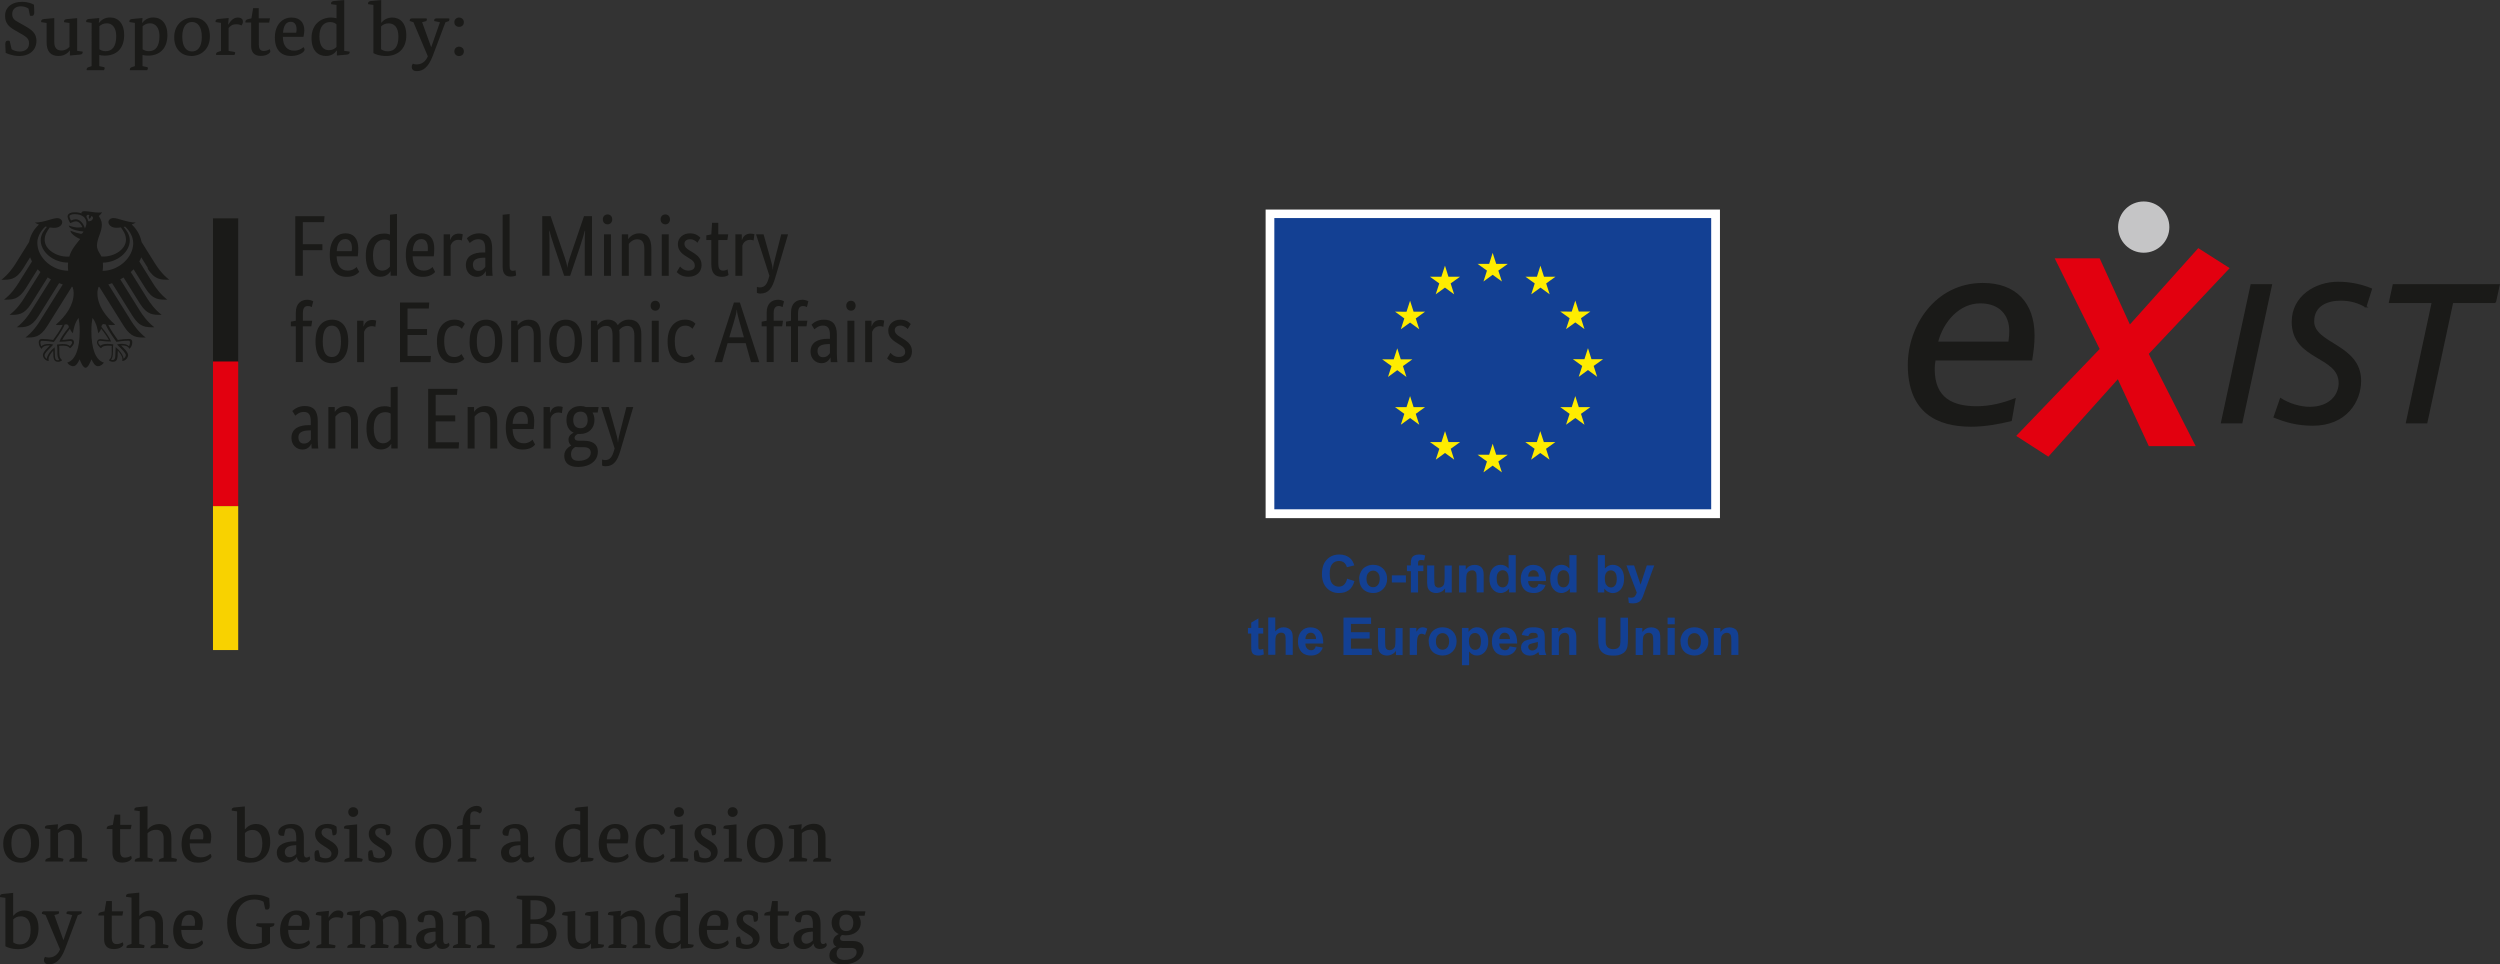 <?xml version="1.0" encoding="UTF-8"?>
<svg id="Ebene_2" data-name="Ebene 2" xmlns="http://www.w3.org/2000/svg" viewBox="0 0 364.82 140.73">
  <rect x="0" y="0" width="364.82" height="140.73" fill="#333333" stroke="none"/>
  <defs>
    <style>
      .cls-1 {
        stroke: #1a1a18;
        stroke-width: .23px;
      }

      .cls-1, .cls-2 {
        fill: #1a1a18;
      }

      .cls-3 {
        fill: #c5c5c6;
      }

      .cls-4 {
        fill: #fff;
      }

      .cls-5 {
        fill: #134093;
      }

      .cls-6 {
        fill: #f8d200;
      }

      .cls-7 {
        fill: #e2000f;
      }

      .cls-8 {
        fill: #ffec00;
      }
    </style>
  </defs>
  <g id="logo_exist" data-name="logo exist">
    <g>
      <path class="cls-2" d="M293.56,61.44c-1.93.47-3.93.83-5.93.83-4.87,0-9.23-1.96-9.23-9.04,0-5.54,3.89-11.94,10.96-11.94,4.83,0,7.54,2.91,7.54,7.66,0,1.34-.16,2.47-.35,3.65h-14.1c-.08.43-.12.82-.12,1.26,0,4.2,2.59,5.42,6.17,5.42,1.85,0,3.85-.47,5.66-1.22l-.59,3.38ZM293.09,49.85c.08-.59.12-1.06.12-1.53,0-2.36-1.45-4.05-4.24-4.05-3.02,0-5.34,2.63-6.13,5.58h10.25Z"/>
      <g>
        <path class="cls-1" d="M328.53,41.58h2.91l-4.32,20.09h-2.91l4.32-20.09Z"/>
        <path class="cls-1" d="M345.22,44.74c-.95-.58-2.13-.98-3.66-.98-1.9,0-3.97.75-3.97,3.14,0,3.37,6.85,3.4,6.85,8.66,0,3.02-2.1,6.45-6.94,6.45-2.33,0-4-.52-5.61-1.15l.92-2.65c1.18.75,2.82,1.27,4.23,1.27,3.05,0,4.35-1.9,4.35-3.57,0-4.09-6.85-3.37-6.85-8.95,0-3.66,3.34-5.73,6.65-5.73,1.67,0,3.31.32,4.84.95l-.81,2.56Z"/>
        <path class="cls-1" d="M364.13,44.11h-6.25l-3.77,17.56h-2.91l3.77-17.56h-6.25l.55-2.53h15.4l-.55,2.53Z"/>
      </g>
      <path class="cls-7" d="M313.57,51.65l6.84,13.45h-6.84l-4.52-9.76-10.14,11.3-4.69-3.03,12.18-12.68-6.56-13.23h6.56l4.41,9.65,9.98-11.14,4.58,2.92-11.8,12.51Z"/>
      <path class="cls-3" d="M316.57,33.14c0,2.06-1.67,3.74-3.74,3.74s-3.74-1.67-3.74-3.74,1.67-3.74,3.74-3.74,3.74,1.67,3.74,3.74Z"/>
    </g>
  </g>
  <g id="logo_eu_kofin_E" data-name="logo eu kofin E">
    <g>
      <g>
        <rect class="cls-4" x="184.69" y="30.58" width="66.3" height="45.03"/>
        <rect class="cls-5" x="185.96" y="31.82" width="63.75" height="42.5"/>
        <g>
          <polygon class="cls-8" points="216.48 41.08 217.82 40.1 219.17 41.08 218.65 39.49 220.02 38.51 218.34 38.51 217.82 36.9 217.31 38.51 215.62 38.51 216.99 39.49 216.48 41.08"/>
          <polygon class="cls-8" points="209.51 42.95 210.86 41.97 212.2 42.95 211.69 41.36 213.06 40.38 211.37 40.38 210.86 38.77 210.34 40.38 208.66 40.38 210.03 41.36 209.51 42.95"/>
          <polygon class="cls-8" points="205.77 43.88 205.25 45.49 203.57 45.48 204.93 46.47 204.42 48.05 205.77 47.07 207.11 48.05 206.6 46.47 207.96 45.48 206.28 45.48 205.77 43.88"/>
          <polygon class="cls-8" points="203.9 54.02 205.24 55.01 204.73 53.42 206.1 52.44 204.41 52.44 203.9 50.83 203.38 52.44 201.7 52.44 203.06 53.42 202.55 55.01 203.9 54.02"/>
          <polygon class="cls-8" points="206.28 59.41 205.77 57.8 205.25 59.41 203.57 59.41 204.93 60.39 204.42 61.98 205.77 61 207.11 61.98 206.6 60.39 207.96 59.41 206.28 59.41"/>
          <polygon class="cls-8" points="211.38 64.51 210.87 62.91 210.35 64.51 208.67 64.51 210.04 65.49 209.52 67.08 210.87 66.1 212.21 67.08 211.7 65.49 213.07 64.51 211.38 64.51"/>
          <polygon class="cls-8" points="218.34 66.36 217.82 64.75 217.31 66.36 215.62 66.36 216.99 67.34 216.48 68.93 217.82 67.95 219.17 68.93 218.65 67.34 220.02 66.36 218.34 66.36"/>
          <polygon class="cls-8" points="225.29 64.51 224.77 62.91 224.26 64.51 222.58 64.51 223.94 65.49 223.43 67.08 224.77 66.1 226.12 67.08 225.61 65.49 226.97 64.51 225.29 64.51"/>
          <polygon class="cls-8" points="230.39 59.41 229.88 57.8 229.36 59.41 227.68 59.41 229.05 60.39 228.53 61.98 229.88 61 231.22 61.98 230.71 60.39 232.08 59.41 230.39 59.41"/>
          <polygon class="cls-8" points="233.93 52.42 232.24 52.42 231.73 50.81 231.21 52.42 229.53 52.42 230.89 53.4 230.38 54.99 231.73 54 233.07 54.99 232.56 53.4 233.93 52.42"/>
          <polygon class="cls-8" points="228.53 48.03 229.88 47.05 231.22 48.03 230.71 46.44 232.08 45.46 230.39 45.46 229.88 43.86 229.36 45.47 227.68 45.46 229.05 46.44 228.53 48.03"/>
          <polygon class="cls-8" points="224.79 38.77 224.28 40.38 222.6 40.38 223.96 41.36 223.45 42.95 224.8 41.97 226.14 42.95 225.63 41.36 226.99 40.38 225.31 40.38 224.79 38.77"/>
        </g>
      </g>
      <g>
        <path class="cls-5" d="M196.58,84.45l1.07.34c-.16.59-.43,1.04-.81,1.32-.38.29-.86.43-1.45.43-.72,0-1.32-.25-1.78-.74-.47-.49-.7-1.17-.7-2.02,0-.91.23-1.61.7-2.11.47-.5,1.08-.75,1.84-.75.67,0,1.21.2,1.62.59.25.23.43.57.56,1l-1.09.26c-.06-.28-.2-.5-.4-.67-.2-.16-.45-.24-.74-.24-.4,0-.73.14-.98.43-.25.29-.38.76-.38,1.41,0,.69.12,1.18.37,1.47s.57.44.97.44c.29,0,.54-.09.75-.28.21-.19.36-.48.45-.88Z"/>
        <path class="cls-5" d="M198.34,84.43c0-.35.09-.68.26-1.01s.41-.57.73-.74c.31-.17.66-.26,1.05-.26.6,0,1.09.19,1.47.58.38.39.57.88.57,1.47s-.19,1.09-.58,1.48c-.38.39-.87.59-1.45.59-.36,0-.71-.08-1.03-.24s-.58-.4-.75-.72c-.17-.32-.26-.7-.26-1.15ZM199.41,84.48c0,.39.09.69.28.9s.41.31.69.31.5-.1.68-.31.28-.51.28-.91-.09-.68-.28-.89-.41-.31-.68-.31-.5.1-.69.31-.28.51-.28.9Z"/>
        <path class="cls-5" d="M203.11,85v-1.04h2.05v1.04h-2.05Z"/>
        <path class="cls-5" d="M205.3,82.51h.58v-.3c0-.33.04-.58.11-.74.07-.16.2-.3.39-.4.19-.1.43-.15.72-.15s.59.04.87.13l-.14.73c-.17-.04-.33-.06-.48-.06s-.26.04-.32.11c-.07.07-.1.21-.1.41v.28h.78v.82h-.78v3.12h-1.04v-3.12h-.58v-.82Z"/>
        <path class="cls-5" d="M210.88,86.45v-.59c-.14.21-.33.38-.57.5-.23.12-.48.18-.74.18s-.5-.06-.71-.17c-.21-.12-.36-.28-.46-.49-.09-.21-.14-.5-.14-.87v-2.49h1.04v1.81c0,.55.02.89.06,1.02.04.13.11.22.21.3.1.07.23.11.39.11.18,0,.34-.05.48-.15.14-.1.24-.22.29-.36.05-.14.08-.5.08-1.06v-1.66h1.04v3.94h-.97Z"/>
        <path class="cls-5" d="M216.52,86.45h-1.04v-2.01c0-.43-.02-.7-.07-.83-.04-.13-.12-.22-.22-.29-.1-.07-.22-.1-.36-.1-.18,0-.34.05-.49.15-.14.1-.24.23-.3.39-.05.16-.08.47-.08.91v1.79h-1.04v-3.94h.97v.58c.34-.45.78-.67,1.3-.67.23,0,.44.04.63.12.19.08.33.19.43.32.1.13.17.28.2.44.04.16.06.4.06.7v2.45Z"/>
        <path class="cls-5" d="M221.19,86.45h-.97v-.58c-.16.23-.35.39-.57.5-.22.11-.44.17-.66.17-.45,0-.84-.18-1.16-.55-.32-.36-.48-.87-.48-1.53s.16-1.18.47-1.52c.31-.35.71-.52,1.19-.52.44,0,.82.18,1.14.55v-1.96h1.04v5.44ZM218.41,84.4c0,.42.06.73.17.91.17.27.4.41.71.41.24,0,.44-.1.61-.31.17-.2.25-.51.25-.92,0-.45-.08-.78-.24-.98-.16-.2-.37-.3-.63-.3s-.45.1-.62.3c-.17.2-.25.49-.25.88Z"/>
        <path class="cls-5" d="M224.5,85.2l1.04.17c-.13.38-.34.67-.63.87-.29.2-.65.3-1.08.3-.69,0-1.19-.22-1.52-.67-.26-.36-.39-.81-.39-1.36,0-.65.17-1.16.51-1.53.34-.37.77-.55,1.3-.55.59,0,1.05.19,1.39.58.34.39.5.98.49,1.78h-2.61c0,.31.09.55.25.72.16.17.36.26.6.26.16,0,.3-.04.41-.13s.2-.23.25-.43ZM224.56,84.14c0-.3-.09-.53-.23-.69-.15-.16-.33-.24-.54-.24-.23,0-.42.08-.56.25s-.22.39-.22.68h1.56Z"/>
        <path class="cls-5" d="M230.06,86.45h-.97v-.58c-.16.23-.35.39-.57.5-.22.11-.44.17-.66.17-.45,0-.84-.18-1.16-.55-.32-.36-.48-.87-.48-1.53s.16-1.18.47-1.52c.31-.35.71-.52,1.19-.52.44,0,.82.18,1.14.55v-1.96h1.04v5.44ZM227.28,84.4c0,.42.06.73.17.91.17.27.4.41.71.41.24,0,.44-.1.61-.31.17-.2.25-.51.25-.92,0-.45-.08-.78-.24-.98-.16-.2-.37-.3-.63-.3s-.45.1-.62.3c-.17.2-.25.49-.25.88Z"/>
        <path class="cls-5" d="M233.16,86.45v-5.44h1.04v1.96c.32-.37.7-.55,1.14-.55.48,0,.88.17,1.19.52.31.35.47.85.47,1.5s-.16,1.19-.48,1.56c-.32.36-.71.55-1.17.55-.23,0-.45-.06-.67-.17-.22-.11-.41-.28-.57-.5v.58h-.97ZM234.19,84.4c0,.41.06.71.19.91.18.28.42.42.72.42.23,0,.43-.1.59-.3.16-.2.24-.51.24-.93,0-.45-.08-.78-.24-.97-.16-.2-.37-.3-.63-.3s-.46.1-.62.29c-.17.19-.25.49-.25.89Z"/>
        <path class="cls-5" d="M237.35,82.51h1.11l.94,2.8.92-2.8h1.08l-1.39,3.79-.25.69c-.09.23-.18.41-.26.53-.08.12-.18.22-.29.29-.11.08-.24.13-.4.18-.16.04-.33.06-.53.06s-.4-.02-.59-.06l-.09-.82c.16.03.31.05.44.05.24,0,.42-.07.54-.21.12-.14.21-.32.27-.54l-1.5-3.95Z"/>
        <path class="cls-5" d="M184.34,91.63v.83h-.71v1.59c0,.32,0,.51.02.56.01.05.04.1.09.13.05.03.11.05.18.05.1,0,.24-.03.42-.1l.09.81c-.24.1-.52.16-.82.16-.19,0-.36-.03-.51-.09-.15-.06-.26-.14-.33-.24-.07-.1-.12-.24-.15-.41-.02-.12-.03-.37-.03-.74v-1.72h-.48v-.83h.48v-.78l1.05-.61v1.39h.71Z"/>
        <path class="cls-5" d="M186.1,90.13v2c.34-.39.74-.59,1.21-.59.24,0,.46.04.65.13s.34.2.44.34.16.29.2.46.05.43.05.78v2.31h-1.04v-2.08c0-.41-.02-.68-.06-.79-.04-.11-.11-.2-.21-.27-.1-.07-.23-.1-.38-.1-.17,0-.33.04-.46.13s-.24.21-.3.38c-.06.17-.09.42-.09.75v1.97h-1.04v-5.44h1.04Z"/>
        <path class="cls-5" d="M191.99,94.32l1.04.17c-.13.38-.34.67-.63.87-.29.2-.65.3-1.08.3-.69,0-1.19-.22-1.52-.67-.26-.36-.39-.81-.39-1.36,0-.65.17-1.16.51-1.53.34-.37.77-.55,1.3-.55.59,0,1.05.19,1.39.58.34.39.5.98.49,1.78h-2.61c0,.31.09.55.25.72.16.17.36.26.6.26.16,0,.3-.04.41-.13s.2-.23.25-.43ZM192.05,93.26c0-.3-.09-.53-.23-.69-.15-.16-.33-.24-.54-.24-.23,0-.42.08-.56.25s-.22.39-.22.68h1.56Z"/>
        <path class="cls-5" d="M196.05,95.57v-5.44h4.03v.92h-2.94v1.21h2.73v.92h-2.73v1.48h3.04v.92h-4.14Z"/>
        <path class="cls-5" d="M203.71,95.57v-.59c-.14.21-.33.38-.57.5-.23.12-.48.18-.74.18s-.5-.06-.71-.17c-.21-.12-.36-.28-.46-.49-.09-.21-.14-.5-.14-.87v-2.49h1.04v1.81c0,.55.02.89.06,1.02.04.13.11.22.21.3.1.07.23.11.39.11.18,0,.34-.05.48-.15.14-.1.24-.22.29-.36.05-.14.08-.5.08-1.06v-1.66h1.04v3.94h-.97Z"/>
        <path class="cls-5" d="M206.76,95.57h-1.04v-3.94h.97v.56c.17-.26.31-.44.45-.52.13-.08.28-.13.45-.13.24,0,.47.07.69.2l-.32.91c-.18-.11-.34-.17-.49-.17s-.27.04-.37.12c-.1.08-.18.23-.24.44-.06.21-.09.65-.09,1.32v1.22Z"/>
        <path class="cls-5" d="M208.48,93.55c0-.35.09-.68.26-1.01.17-.32.41-.57.73-.74.31-.17.66-.26,1.05-.26.6,0,1.09.19,1.47.58.38.39.57.88.57,1.47s-.19,1.09-.58,1.48c-.38.39-.87.59-1.45.59-.36,0-.71-.08-1.03-.24-.33-.16-.58-.4-.75-.72-.17-.32-.26-.7-.26-1.15ZM209.54,93.6c0,.39.09.69.28.9.19.21.41.31.69.31s.5-.1.68-.31c.18-.21.28-.51.28-.91s-.09-.68-.28-.89c-.18-.21-.41-.31-.68-.31s-.5.1-.69.31c-.19.21-.28.51-.28.9Z"/>
        <path class="cls-5" d="M213.33,91.63h.97v.58c.13-.2.3-.36.51-.48.21-.12.45-.19.72-.19.46,0,.85.18,1.17.54s.48.86.48,1.5-.16,1.17-.48,1.53c-.32.37-.71.55-1.17.55-.22,0-.42-.04-.59-.13-.18-.09-.36-.23-.56-.45v1.99h-1.04v-5.44ZM214.36,93.54c0,.44.09.77.26.98.18.21.39.32.64.32s.44-.1.61-.29c.16-.19.24-.51.24-.96,0-.41-.08-.72-.25-.92-.17-.2-.37-.3-.62-.3s-.47.1-.63.3c-.17.2-.25.49-.25.87Z"/>
        <path class="cls-5" d="M220.29,94.32l1.04.17c-.13.38-.34.67-.63.87-.29.2-.65.3-1.08.3-.69,0-1.19-.22-1.52-.67-.26-.36-.39-.81-.39-1.36,0-.65.17-1.16.51-1.53.34-.37.77-.55,1.3-.55.59,0,1.05.19,1.39.58.34.39.5.98.49,1.78h-2.61c0,.31.09.55.25.72.16.17.36.26.6.26.16,0,.3-.04.41-.13s.2-.23.25-.43ZM220.35,93.26c0-.3-.09-.53-.23-.69-.15-.16-.33-.24-.54-.24-.23,0-.42.08-.56.25s-.22.39-.22.68h1.56Z"/>
        <path class="cls-5" d="M223.01,92.83l-.95-.17c.11-.38.29-.66.55-.85s.65-.27,1.16-.27c.47,0,.81.06,1.04.17.23.11.39.25.48.42.09.17.14.48.14.93v1.22c-.01.35,0,.6.04.77.03.16.1.34.19.53h-1.03c-.03-.07-.06-.17-.1-.31-.02-.06-.03-.1-.04-.12-.18.17-.37.3-.57.39-.2.09-.42.13-.65.13-.41,0-.73-.11-.96-.33-.23-.22-.35-.5-.35-.84,0-.22.05-.42.16-.6.11-.17.26-.31.45-.4.19-.09.47-.17.83-.24.49-.09.83-.18,1.01-.26v-.1c0-.2-.05-.34-.15-.43-.1-.09-.29-.13-.56-.13-.19,0-.33.04-.43.11-.1.07-.19.2-.25.38ZM224.41,93.68c-.13.04-.35.1-.63.16-.29.06-.48.12-.57.18-.14.1-.2.22-.2.37s.05.27.16.38.25.16.42.16c.19,0,.37-.06.54-.19.13-.09.21-.21.25-.35.03-.09.04-.26.04-.51v-.21Z"/>
        <path class="cls-5" d="M230.04,95.57h-1.04v-2.01c0-.43-.02-.7-.07-.83-.04-.13-.12-.22-.22-.29-.1-.07-.22-.1-.36-.1-.18,0-.34.05-.49.15-.14.1-.24.23-.3.39-.05.16-.08.47-.08.91v1.79h-1.04v-3.94h.97v.58c.34-.45.78-.67,1.3-.67.23,0,.44.04.63.12.19.08.33.19.43.32.1.13.17.28.2.44.04.16.06.4.06.7v2.45Z"/>
        <path class="cls-5" d="M233.21,90.13h1.1v2.95c0,.47.01.77.04.91.05.22.16.4.34.54.18.13.42.2.73.2s.55-.06.71-.19c.16-.13.25-.28.29-.47.03-.19.05-.49.05-.92v-3.01h1.1v2.86c0,.65-.03,1.11-.09,1.38-.06.27-.17.5-.33.68-.16.19-.37.33-.64.44-.27.11-.62.17-1.05.17-.52,0-.91-.06-1.18-.18-.27-.12-.48-.28-.64-.47-.16-.19-.26-.39-.31-.6-.07-.31-.11-.77-.11-1.38v-2.9Z"/>
        <path class="cls-5" d="M242.29,95.57h-1.04v-2.01c0-.43-.02-.7-.07-.83-.04-.13-.12-.22-.22-.29-.1-.07-.22-.1-.36-.1-.18,0-.34.05-.49.15-.14.1-.24.23-.3.39-.05.16-.08.47-.08.91v1.79h-1.04v-3.94h.97v.58c.34-.45.78-.67,1.3-.67.23,0,.44.04.63.12.19.08.33.19.43.32.1.13.17.28.2.44.04.16.06.4.06.7v2.45Z"/>
        <path class="cls-5" d="M243.35,91.1v-.97h1.04v.97h-1.04ZM243.35,95.57v-3.94h1.04v3.94h-1.04Z"/>
        <path class="cls-5" d="M245.22,93.55c0-.35.09-.68.26-1.01.17-.32.41-.57.73-.74.31-.17.66-.26,1.05-.26.6,0,1.09.19,1.47.58.38.39.57.88.57,1.47s-.19,1.09-.58,1.48c-.38.39-.87.59-1.45.59-.36,0-.71-.08-1.03-.24-.33-.16-.58-.4-.75-.72-.17-.32-.26-.7-.26-1.15ZM246.29,93.6c0,.39.09.69.28.9.19.21.41.31.69.31s.5-.1.68-.31c.18-.21.28-.51.28-.91s-.09-.68-.28-.89c-.18-.21-.41-.31-.68-.31s-.5.1-.69.31c-.19.21-.28.51-.28.9Z"/>
        <path class="cls-5" d="M253.69,95.57h-1.04v-2.01c0-.43-.02-.7-.07-.83-.04-.13-.12-.22-.22-.29-.1-.07-.22-.1-.36-.1-.18,0-.34.05-.49.15-.14.1-.24.23-.3.39-.05.16-.08.47-.08.91v1.79h-1.04v-3.94h.97v.58c.34-.45.78-.67,1.3-.67.23,0,.44.04.63.12.19.08.33.19.43.32.1.13.17.28.2.44.04.16.06.4.06.7v2.45Z"/>
      </g>
    </g>
  </g>
  <g id="bmwe_2025_gef_E" data-name="bmwe 2025 gef E">
    <g>
      <g>
        <path class="cls-2" d="M14.98,39.52c.03-.23.05-.48.05-.72,0-.14,0-.3-.02-.47,2.1-.03,3.93-1.54,3.93-3.27,0-.88-.57-1.55-.9-1.94.07-.02.14-.03.22-.05.31.27,1.18,1.21,1.18,2.41,0,2.08-2.08,4.01-4.45,4.05M12.87,32.28c-.04-.23-.13-.44-.26-.62,0-.21.09-.42.44-.25-.18.19-.05.53-.05.53,0,0,.38-.18.3-.43.56.14.16.89-.43.77M12.39,33.35c-.08-.31-.23-.63-.44-.87-.18-.22-.49-.48-.9-.48-.19,0-.5.09-.7.17-.07-.14-.22-.46-.22-.61s.26-.31.75-.31c1.08,0,1.73.49,1.73,1.31,0,.29-.11.55-.22.79M15.17,47.31c.13,0,.19.02.26.05.31.85,1.51,2.45,1.56,2.52h.01s.02,0,.02,0c.3-.05,1.05-.16,1.68-.16h.02c.07,0,.14,0,.19.05.04.04.06.11.06.21,0,.16-.07.43-.15.54-.22-.24-.58-.35-1.15-.35-.17,0-.38.05-.49.08h-.05s-.05.02-.05.02l.33.33c.51.51.95.95.95,1.24,0,.18-.17.41-.33.51-.04-.54-.58-1.25-1.11-1.66l-.05-.04v.19c-.01.13-.02.32-.02.52,0,1.02-.11,1.18-.46,1.18-.05,0-.13-.02-.19-.04.2-.25.28-.57.28-1.14v-.27s0-.21,0-.21c0-.24.02-.41.05-.55v-.08s-.05,0-.05,0c-.17-.02-.48-.07-.71-.07-.51,0-.85.05-1.1.28-.16-.13-.33-.36-.33-.5,0-.21.13-.23.31-.23.09,0,.17.02.28.03.22.03.55.08,1.22.08h.04v-.04c-.18-.49-.65-1.2-1.4-2.11.07-.25.13-.41.37-.41M8.69,49.83l-.02.04h.04c.67,0,1-.05,1.22-.08.11-.01.2-.03.28-.03.17,0,.31.02.31.23,0,.14-.17.37-.33.5-.25-.23-.59-.28-1.1-.28-.23,0-.55.05-.71.07h-.03s-.03,0-.03,0v.08c.03.14.05.31.05.55v.21s0,.27,0,.27c0,.57.08.89.28,1.14-.05.02-.14.04-.19.04-.36,0-.46-.16-.46-1.18,0-.2,0-.4-.02-.52v-.19s-.05.04-.05.04c-.53.4-1.07,1.12-1.1,1.66-.16-.1-.33-.33-.33-.51,0-.3.44-.73.95-1.24l.29-.3.04-.04-.1-.02c-.11-.03-.31-.08-.49-.08-.57,0-.93.11-1.15.35-.08-.11-.15-.39-.15-.54,0-.1.02-.17.06-.21.05-.05.13-.05.2-.05h.01c.63,0,1.39.11,1.68.16h.02s0,0,0,0c.05-.07,1.26-1.67,1.57-2.52.07-.03.13-.05.26-.05.24,0,.3.16.37.41-.75.91-1.22,1.62-1.39,2.11M5.44,35.47c0-1.2.87-2.14,1.18-2.41.07.02.15.03.22.05-.33.4-.9,1.06-.9,1.94,0,1.75,1.87,3.27,3.99,3.27-.01.15-.02.31-.02.47,0,.26.01.5.04.72-2.4-.01-4.5-1.96-4.5-4.05M21.51,39.15c1.07,1.7,1.92,1.67,3.19,1.67-1.05-.8-1.74-1.84-2.08-2.37l-1.96-3.14c-.19-.97-.69-1.87-1.44-2.55.25-.09.46-.2.59-.29-1.28,0-2.55-.65-3.25-.65-.45,0-.74.27-.74.62.03.4.44.8,1.19.8.17,0,.39-.02.63-.06.41.57.74,1.08.74,1.81,0,1.38-1.65,2.45-3.31,2.45-.09,0-.18,0-.27-.01-.15-.34-.65-.91-.65-1.56,0-1.1.71-1.98.71-3.07,0-.67-.33-1.09-.45-1.26.2-.19.43-.42.48-.58-.12.05-.26.06-.46.06-.8,0-1.45-.2-2.08-.2-.36,0-.46.11-.46.22,0,.04,0,.08.02.1-.14-.05-.26-.09-.41-.11-.18-.04-.39-.05-.6-.05-.77,0-1.04.32-1.04.6,0,.23.18.66.39.98.3-.15.66-.26.82-.26.41,0,.77.39.96.85-.28.03-.33.05-.6.05-.75,0-1.26-.27-1.36-.27-.01,0-.03,0-.03.02,0,.11.21.38.63.53.55.21,1.38.29,1.51.31,0,.03-.14.28-.3.33-.03.01-.06.01-.1,0-.57-.12-.73-.16-1.46-.44-.02,0-.04,0-.04.03,0,.29.75.93,1.42,1.17-.56.72-1.26,1.45-1.59,2.56-.09,0-.18.01-.28.01-1.66,0-3.31-1.07-3.31-2.45,0-.73.33-1.25.74-1.81.24.04.45.06.63.06.75,0,1.16-.4,1.19-.8,0-.35-.29-.62-.74-.62-.7,0-1.97.65-3.25.65.13.09.34.2.59.29-.75.68-1.25,1.58-1.44,2.55l-1.96,3.14c-.33.53-1.03,1.56-2.08,2.37,1.27,0,2.11.03,3.19-1.67l1-1.61c.08.21.17.41.27.61l-2,3.2c-.33.53-1.02,1.55-2.08,2.37,1.27,0,2.11.03,3.19-1.67l1.72-2.76c.13.14.27.27.41.4l-2.43,3.89c-.34.53-1.02,1.56-2.08,2.36,1.27,0,2.11.03,3.19-1.67l2.37-3.79c.16.1.32.19.48.28l-2.9,4.63c-.33.53-1.02,1.55-2.08,2.36,1.27,0,2.11.03,3.19-1.67l2.98-4.77c.18.07.36.13.54.19l-3.37,5.39c-.33.53-1.03,1.56-2.08,2.36,1.27,0,2.11.03,3.18-1.67l3.59-5.74s.07,0,.11.02c.1.31.16.6.16.89,0,1.8-1.18,3.4-2.61,4.63.09.04.25.05.39.05.3,0,.48-.02.62-.04-.33.75-1.04,1.72-1.39,2.21-.47-.08-1.14-.15-1.59-.15s-.52.27-.52.51c0,.42.2.76.43.94.09-.21.26-.5,1.12-.5.02,0,.05,0,.09,0-.25.28-1.03.91-1.03,1.42,0,.34.37.85.86.85-.03-.11-.03-.21-.03-.29,0-.41.37-.89.68-1.23,0,.1,0,.09,0,.21,0,.98.09,1.43.71,1.43.3,0,.51-.17.59-.22-.4-.37-.42-.66-.42-1.21,0-.14,0-.28,0-.48,0-.13,0-.29-.02-.41.22-.03.31-.03.48-.03,0,0,.88-.07,1.1.39.24-.22.59-.53.59-.87,0-.23-.11-.48-.56-.48-.17,0-.71.11-1.16.11.12-.27.66-1.06,1.13-1.64.07.22.18.46.43.66.04-.37.25-1.54.83-2.22.07.46.16.93.16,1.94,0,2.43-.59,4.23-1.82,4.57.16.28.51.53.86.53.45,0,.7-.51.95-1,.13.36.49,1.23.86,1.23s.73-.88.86-1.23c.25.48.5,1,.95,1,.36,0,.7-.25.86-.53-1.24-.34-1.82-2.14-1.82-4.57,0-1,.09-1.47.16-1.94.58.68.8,1.85.83,2.22.25-.2.36-.44.43-.66.47.57,1.01,1.37,1.13,1.64-.45,0-.99-.11-1.17-.11-.45,0-.56.26-.56.48,0,.34.35.65.59.87.21-.46,1.1-.39,1.1-.39.17,0,.26,0,.48.03-.02.12-.03.29-.02.41v.48c0,.54-.02.84-.42,1.21.07.05.28.22.59.22.62,0,.71-.45.71-1.43,0-.12,0-.11,0-.21.31.34.68.82.68,1.23,0,.08,0,.18-.03.29.49,0,.86-.51.86-.85,0-.51-.78-1.14-1.03-1.42.04,0,.07,0,.09,0,.86,0,1.03.29,1.12.5.23-.18.43-.52.43-.94,0-.24-.05-.51-.52-.51s-1.12.07-1.59.15c-.36-.5-1.06-1.46-1.39-2.21.14.02.32.04.62.04.15,0,.3-.02.39-.05-1.42-1.23-2.6-2.83-2.6-4.63,0-.29.07-.58.16-.89.04,0,.07-.01.11-.02l3.59,5.74c1.08,1.7,1.92,1.67,3.19,1.67-1.05-.8-1.75-1.84-2.08-2.36l-3.37-5.39c.18-.06.36-.12.54-.19l2.98,4.77c1.07,1.7,1.92,1.67,3.19,1.67-1.06-.82-1.74-1.83-2.08-2.36l-2.89-4.63c.16-.09.32-.18.48-.28l2.37,3.79c1.08,1.7,1.92,1.67,3.19,1.67-1.06-.81-1.74-1.83-2.08-2.36l-2.43-3.89c.14-.13.28-.26.41-.4l1.73,2.76c1.07,1.7,1.92,1.67,3.19,1.67-1.05-.81-1.74-1.83-2.08-2.37l-2-3.2c.11-.2.2-.4.28-.61l1,1.61Z"/>
        <rect class="cls-2" x="31.08" y="31.86" width="3.68" height="21"/>
        <rect class="cls-7" x="31.08" y="52.75" width="3.68" height="21.11"/>
        <rect class="cls-6" x="31.08" y="73.86" width="3.68" height="21"/>
        <path class="cls-2" d="M44.19,40.25v-3.74h2.86v-.87h-2.86v-3.22h3.1l.07-.87h-4.27v8.7h1.1ZM50.38,34.88c.64,0,.98.49.98,1.33,0,.19-.01.35-.03.44h-2.19c.05-1.13.52-1.76,1.23-1.76h0ZM52.42,39.68l-.38-.72c-.14.14-.55.53-1.28.53-1.02,0-1.57-.67-1.64-2.08h3.09c.04-.29.07-.66.07-1.17,0-1.45-.71-2.19-1.85-2.19-1.26,0-2.31.96-2.31,3.1,0,2.28.96,3.25,2.49,3.25,1.14,0,1.64-.54,1.8-.72h0ZM55.77,39.49c-.71,0-1.34-.56-1.34-2.22s.75-2.32,1.69-2.32c.36,0,.61.1.78.21v3.73c-.14.2-.49.6-1.14.6h0ZM56.97,39.6h.03v.64h.93v-9.02l-1.02.11v2.9c-.19-.08-.47-.15-.86-.15-1.29,0-2.67.78-2.67,3.22,0,2.21.97,3.09,2.12,3.09.96,0,1.36-.61,1.48-.8h0ZM61.46,34.88c.64,0,.98.49.98,1.33,0,.19-.01.35-.02.44h-2.19c.05-1.13.52-1.76,1.24-1.76h0ZM63.5,39.68l-.38-.72c-.14.14-.55.53-1.27.53-1.02,0-1.58-.67-1.64-2.08h3.09c.04-.29.07-.66.07-1.17,0-1.45-.71-2.19-1.85-2.19-1.26,0-2.3.96-2.3,3.1,0,2.28.96,3.25,2.48,3.25,1.14,0,1.64-.54,1.8-.72h0ZM67.52,34.19c-.1-.04-.26-.1-.55-.1-.77,0-1.1.45-1.27.93h-.02v-.82h-.94v6.05h1.02v-4.43c.15-.41.49-.82,1.14-.82.27,0,.45.07.5.1l.13-.91ZM70.82,36.84h-.32c-1.37,0-2.52.47-2.52,1.87,0,.98.69,1.69,1.61,1.69.77,0,1.13-.52,1.27-.82h.02c.02.3.03.49.04.67h.97c-.02-.16-.07-.74-.07-1.26v-2.76c0-1.53-.66-2.18-1.89-2.18-.97,0-1.55.47-1.81.73l.43.68c.23-.2.63-.55,1.23-.55.66,0,1.03.33,1.03,1.35v.58ZM70.82,37.6v1.33c-.13.19-.41.6-1.01.6-.5,0-.8-.32-.8-.94,0-.66.52-.94,1.48-.98h.33ZM74.37,31.23l-1.02.11v7.58c0,1.07.47,1.44,1.15,1.44.45,0,.72-.12.82-.16l-.09-.76c-.06.02-.19.08-.38.08-.35,0-.48-.18-.48-.68v-7.61ZM85.22,31.55l-2.05,6.01c-.19.55-.35,1.11-.37,1.48h-.02c-.03-.38-.19-.94-.38-1.5l-2.05-6h-1.22v8.7h1.06v-4.13c0-1.05-.01-2.05-.05-2.44h.04c.08.38.38,1.35.71,2.33l1.44,4.25h.87l1.44-4.25c.33-.98.61-1.96.7-2.33h.04c-.04.36-.05,1.4-.05,2.44v4.13h1.06v-8.7h-1.15ZM88.66,32.74c.4,0,.68-.3.68-.73s-.28-.72-.68-.72-.69.3-.69.72.28.73.69.73h0ZM89.16,34.2h-1.02v6.05h1.02v-6.05ZM92.98,34.92c.71,0,1.05.42,1.05,1.44v3.89h1.02v-3.97c0-1.64-.68-2.23-1.76-2.23-.94,0-1.48.62-1.6.83h-.02v-.68h-.93v6.05h1.02v-4.66c.2-.25.62-.67,1.23-.67h0ZM97.09,32.74c.4,0,.68-.3.68-.73s-.28-.72-.68-.72-.69.3-.69.72.28.73.69.73h0ZM97.59,34.2h-1.02v6.05h1.02v-6.05ZM102.2,34.69c-.2-.2-.6-.64-1.53-.64-.98,0-1.75.67-1.75,1.56,0,.83.45,1.33,1.21,1.8l.38.24c.58.36.88.57.88,1.15,0,.39-.33.69-.93.69-.65,0-1.03-.39-1.22-.6l-.49.81c.24.25.73.69,1.7.69,1.23,0,1.93-.74,1.93-1.7,0-.89-.51-1.39-1.32-1.88l-.38-.23c-.55-.33-.8-.58-.8-1.03,0-.35.29-.64.83-.64s.92.35,1.06.51l.44-.73ZM106.31,40.13l-.14-.82c-.1.06-.33.18-.63.18-.52,0-.72-.26-.72-1.11v-3.35h1.32l.13-.83h-1.45v-1.69h-.91l-.11,1.69-.73.15v.68h.73v3.49c0,1.34.53,1.88,1.56,1.88.54,0,.86-.2.95-.27h0ZM110.09,34.19c-.1-.04-.26-.1-.55-.1-.77,0-1.1.45-1.27.93h-.02v-.82h-.94v6.05h1.02v-4.43c.15-.41.49-.82,1.14-.82.27,0,.45.07.5.1l.12-.91ZM114,34.2l-.86,3.37c-.18.68-.33,1.28-.35,1.75h-.03c-.02-.47-.2-1.09-.39-1.77l-.94-3.35h-1.1l1.95,6.04-.09.31c-.26.93-.59,1.39-1.31,1.39-.21,0-.35-.05-.43-.09v.88c.07.04.24.11.49.11,1.2,0,1.73-.77,2.17-2.24l1.89-6.4h-1Z"/>
        <path class="cls-2" d="M45.43,47.63l.13-.83h-1.36v-1.08c0-.79.26-1.06.74-1.06.27,0,.46.1.55.16l.22-.85c-.1-.06-.43-.23-.86-.23-.89,0-1.68.53-1.68,1.85v1.21l-.73.14v.68h.73v5.22h1.02v-5.22h1.23ZM46.04,49.83c0,2.27,1.02,3.17,2.36,3.17s2.42-.92,2.42-3.17-1.02-3.18-2.36-3.18-2.42.95-2.42,3.18h0ZM49.76,49.83c0,1.6-.49,2.27-1.33,2.27s-1.33-.67-1.33-2.27.49-2.31,1.32-2.31,1.34.71,1.34,2.31h0ZM54.89,46.79c-.1-.04-.27-.1-.55-.1-.77,0-1.1.45-1.27.93h-.03v-.82h-.93v6.05h1.02v-4.43c.15-.41.49-.82,1.13-.82.28,0,.46.07.51.1l.13-.91ZM62.64,44.15h-4.27v8.7h4.45l.07-.91h-3.42v-3.05h2.85v-.87h-2.85v-3h3.1l.07-.87ZM67.83,47.25c-.19-.21-.62-.61-1.54-.61-1.2,0-2.53.85-2.53,3.17s1.07,3.19,2.42,3.19c.94,0,1.41-.44,1.58-.63l-.42-.7c-.13.14-.44.43-1.06.43-.87,0-1.46-.58-1.46-2.36,0-1.6.68-2.22,1.55-2.22.6,0,.92.34,1.03.46l.43-.72ZM68.52,49.83c0,2.27,1.02,3.17,2.36,3.17s2.42-.92,2.42-3.17-1.02-3.18-2.35-3.18-2.42.95-2.42,3.18h0ZM72.24,49.83c0,1.6-.49,2.27-1.32,2.27s-1.34-.67-1.34-2.27.49-2.31,1.33-2.31,1.33.71,1.33,2.31h0ZM76.84,47.52c.71,0,1.05.42,1.05,1.44v3.89h1.02v-3.97c0-1.64-.68-2.23-1.76-2.23-.94,0-1.48.62-1.6.83h-.03v-.68h-.93v6.05h1.02v-4.66c.2-.25.62-.67,1.23-.67h0ZM80.15,49.83c0,2.27,1.02,3.17,2.36,3.17s2.42-.92,2.42-3.17-1.02-3.18-2.36-3.18-2.42.95-2.42,3.18h0ZM83.87,49.83c0,1.6-.49,2.27-1.32,2.27s-1.34-.67-1.34-2.27.49-2.31,1.33-2.31,1.34.71,1.34,2.31h0ZM88.48,47.56c.63,0,.91.41.91,1.4v3.89h1.02v-4.06c0-.23-.01-.44-.05-.63.23-.26.6-.6,1.16-.6.68,0,1.05.41,1.05,1.4v3.89h1.02v-4.06c0-1.44-.63-2.15-1.84-2.15-.78,0-1.34.47-1.6.81-.28-.54-.78-.81-1.46-.81-.83,0-1.35.56-1.51.83h-.02v-.68h-.93v6.05h1.02v-4.66c.18-.21.57-.63,1.25-.63h0ZM95.63,45.34c.4,0,.68-.3.68-.73s-.28-.72-.68-.72-.69.3-.69.72.27.73.69.73h0ZM96.13,46.8h-1.02v6.05h1.02v-6.05ZM101.49,47.25c-.19-.21-.62-.61-1.54-.61-1.19,0-2.53.85-2.53,3.17s1.07,3.19,2.42,3.19c.94,0,1.41-.44,1.57-.63l-.42-.7c-.12.14-.44.43-1.06.43-.87,0-1.46-.58-1.46-2.36,0-1.6.68-2.22,1.55-2.22.6,0,.92.34,1.03.46l.43-.72ZM106.42,49.23l.72-2.41c.19-.64.35-1.23.36-1.61h.03c.01.38.18,1.01.35,1.64l.68,2.38h-2.15ZM107.96,44.15h-.86l-2.83,8.7h1.11l.8-2.78h2.63l.78,2.78h1.21l-2.83-8.7ZM114.14,47.63l.12-.83h-1.36v-1.08c0-.79.27-1.06.75-1.06.26,0,.45.1.55.16l.21-.85c-.1-.06-.43-.23-.86-.23-.89,0-1.67.53-1.67,1.85v1.21l-.73.14v.68h.73v5.22h1.02v-5.22h1.24ZM117.69,47.63l.13-.83h-1.36v-1.08c0-.79.26-1.06.74-1.06.27,0,.45.1.55.16l.21-.85c-.1-.06-.43-.23-.85-.23-.9,0-1.68.53-1.68,1.85v1.21l-.73.14v.68h.73v5.22h1.02v-5.22h1.23ZM121.11,49.44h-.31c-1.37,0-2.52.47-2.52,1.87,0,.98.69,1.69,1.61,1.69.77,0,1.14-.52,1.28-.82h.02c.01.3.03.49.04.67h.97c-.03-.16-.08-.74-.08-1.26v-2.76c0-1.53-.66-2.18-1.89-2.18-.97,0-1.55.47-1.81.73l.43.68c.23-.2.63-.55,1.23-.55.66,0,1.03.33,1.03,1.35v.58ZM121.11,50.2v1.33c-.12.19-.41.6-1,.6-.5,0-.81-.32-.81-.94,0-.66.52-.94,1.49-.98h.32ZM124.18,45.34c.4,0,.68-.3.68-.73s-.28-.72-.68-.72-.69.3-.69.72.28.73.69.73h0ZM124.68,46.8h-1.02v6.05h1.02v-6.05ZM129.03,46.79c-.1-.04-.27-.1-.56-.1-.77,0-1.1.45-1.27.93h-.02v-.82h-.93v6.05h1.02v-4.43c.15-.41.49-.82,1.13-.82.28,0,.45.07.5.1l.13-.91ZM132.91,47.29c-.2-.2-.61-.64-1.54-.64-.98,0-1.75.67-1.75,1.56,0,.83.45,1.33,1.21,1.8l.38.24c.58.36.88.57.88,1.15,0,.39-.33.69-.93.69-.66,0-1.03-.39-1.22-.6l-.49.81c.24.25.73.69,1.7.69,1.23,0,1.93-.74,1.93-1.7,0-.89-.51-1.39-1.33-1.88l-.38-.23c-.54-.33-.8-.58-.8-1.03,0-.35.29-.64.83-.64s.92.35,1.06.51l.44-.73Z"/>
        <path class="cls-2" d="M45.37,62.04h-.32c-1.37,0-2.52.47-2.52,1.87,0,.98.69,1.69,1.62,1.69.77,0,1.13-.52,1.27-.82h.02c.01.3.02.49.04.67h.97c-.03-.16-.08-.74-.08-1.26v-2.76c0-1.53-.65-2.18-1.89-2.18-.97,0-1.55.47-1.82.73l.43.68c.23-.2.63-.55,1.23-.55.65,0,1.03.33,1.03,1.35v.58ZM45.37,62.8v1.33c-.13.19-.42.6-1.01.6-.51,0-.81-.32-.81-.94,0-.66.52-.94,1.49-.98h.33ZM50.17,60.12c.71,0,1.05.42,1.05,1.44v3.89h1.02v-3.97c0-1.64-.68-2.23-1.76-2.23-.95,0-1.49.62-1.6.83h-.03v-.68h-.93v6.05h1.02v-4.66c.2-.25.62-.67,1.23-.67h0ZM55.88,64.69c-.7,0-1.34-.56-1.34-2.22s.74-2.32,1.69-2.32c.37,0,.6.1.78.21v3.73c-.14.2-.49.6-1.13.6h0ZM57.07,64.8h.03v.64h.93v-9.02l-1.02.11v2.9c-.19-.08-.47-.15-.86-.15-1.28,0-2.67.78-2.67,3.22,0,2.21.97,3.09,2.12,3.09.96,0,1.36-.61,1.47-.8h0ZM66.75,56.75h-4.27v8.7h4.45l.06-.91h-3.41v-3.05h2.85v-.87h-2.85v-3h3.1l.08-.87ZM70.49,60.12c.71,0,1.05.42,1.05,1.44v3.89h1.02v-3.97c0-1.64-.68-2.23-1.76-2.23-.95,0-1.49.62-1.6.83h-.02v-.68h-.94v6.05h1.02v-4.66c.2-.25.62-.67,1.23-.67h0ZM76.05,60.08c.64,0,.98.49.98,1.33,0,.19-.02.35-.03.44h-2.19c.05-1.13.52-1.76,1.23-1.76h0ZM78.09,64.88l-.38-.72c-.14.14-.55.53-1.27.53-1.02,0-1.58-.67-1.64-2.08h3.08c.04-.29.08-.66.08-1.17,0-1.45-.71-2.19-1.85-2.19-1.26,0-2.3.96-2.3,3.1,0,2.28.96,3.25,2.48,3.25,1.15,0,1.64-.54,1.8-.72h0ZM82.11,59.39c-.1-.04-.27-.1-.56-.1-.77,0-1.1.45-1.27.93h-.03v-.82h-.93v6.05h1.02v-4.43c.15-.41.49-.82,1.14-.82.28,0,.46.07.51.1l.13-.91ZM85.76,61.28c0,.87-.48,1.21-1.06,1.21s-1.05-.34-1.05-1.21.49-1.21,1.07-1.21,1.03.34,1.03,1.21h0ZM87.25,65.92c0-1.15-.86-1.6-2.01-1.6h-.77c-.44,0-.62-.18-.62-.43,0-.32.29-.48.49-.57.1.01.2.01.32.01,1.19,0,2.09-.77,2.09-2.05,0-.4-.1-.78-.29-1.08h.76l.14-.8h-1.84c-.25-.1-.52-.15-.81-.15-1.13,0-2.05.67-2.05,2.03,0,.96.41,1.56,1.03,1.85v.03c-.15.07-.73.33-.73.98,0,.38.14.66.39.85v.03c-.28.15-1.01.58-1.01,1.48,0,1.05.69,1.64,1.98,1.64,1.79,0,2.92-.91,2.92-2.2h0ZM84.4,67.25c-.72,0-1.07-.33-1.07-.97,0-.61.33-.89.62-1.06.14.02.3.04.47.04h.77c.62,0,1.02.23,1.02.8,0,.62-.57,1.19-1.8,1.19h0ZM91.41,59.4l-.86,3.37c-.18.68-.33,1.28-.35,1.75h-.03c-.03-.47-.2-1.09-.39-1.77l-.94-3.35h-1.1l1.95,6.04-.09.31c-.26.93-.59,1.39-1.31,1.39-.21,0-.35-.05-.43-.09v.88c.07.04.24.11.49.11,1.2,0,1.73-.77,2.17-2.24l1.89-6.4h-1Z"/>
      </g>
      <g>
        <path class="cls-2" d="M4.17,1.26c-.31-.2-.7-.34-1.12-.34-.76,0-1.27.41-1.27,1.15,0,.7.49.95.89,1.17l1.02.58c.96.54,1.63,1.05,1.63,2.13,0,1.29-.92,2.22-2.53,2.22-1.02,0-1.86-.4-1.96-.46-.02-.29-.06-1.06-.06-1.22,0-.4.11-.56.4-.56.1,0,.19.02.25.06l.27,1.18c.23.18.7.35,1.17.35.92,0,1.38-.5,1.38-1.21,0-.75-.51-1-1.45-1.54l-.69-.4c-.74-.43-1.36-.94-1.36-2.05C.73,1.04,1.77.27,3.18.27c.98,0,1.51.27,1.78.42,0,0,.04.96.04,1.08,0,.34-.1.55-.39.55-.09,0-.18-.01-.24-.03l-.21-1.03Z"/>
        <path class="cls-2" d="M11.25,7.42l.81.11s.01.04.01.09c0,.2-.14.33-.41.35l-1.46.13v-.73h-.02c-.18.23-.66.8-1.64.8-1.18,0-1.74-.7-1.74-2v-2.82l-.79-.12s-.01-.07-.01-.11c0-.19.14-.32.41-.34l1.51-.14v3.49c0,1.01.53,1.24,1.02,1.24.56,0,.94-.24,1.2-.53v-3.48l-.79-.12s-.01-.07-.01-.11c0-.19.14-.32.41-.34l1.51-.14v4.79Z"/>
        <path class="cls-2" d="M14.42,3.34h.03c.25-.32.72-.79,1.62-.79,1.16,0,2.05.86,2.05,2.55,0,2.1-1.23,3.02-2.84,3.02-.32,0-.58-.04-.79-.1v1.63l.64.14c.11.02.15.06.15.14,0,.11-.08.28-.11.31h-2.52s-.01-.07-.01-.1c0-.2.13-.3.34-.36l.39-.13V3.34l-.79-.12s-.01-.07-.01-.11c0-.19.14-.32.41-.34l1.51-.14-.07.72ZM14.49,7.18c.2.14.5.29.91.29.96,0,1.56-.65,1.56-2.21,0-1.27-.61-1.86-1.38-1.86-.53,0-.86.23-1.08.43v3.35Z"/>
        <path class="cls-2" d="M20.73,3.34h.03c.25-.32.72-.79,1.62-.79,1.16,0,2.05.86,2.05,2.55,0,2.1-1.23,3.02-2.84,3.02-.32,0-.58-.04-.79-.1v1.63l.64.14c.11.02.15.06.15.14,0,.11-.08.28-.11.31h-2.52s-.01-.07-.01-.1c0-.2.13-.3.34-.36l.39-.13V3.34l-.79-.12s-.01-.07-.01-.11c0-.19.14-.32.41-.34l1.51-.14-.07.72ZM20.8,7.18c.2.14.5.29.91.29.96,0,1.56-.65,1.56-2.21,0-1.27-.61-1.86-1.38-1.86-.53,0-.86.23-1.08.43v3.35Z"/>
        <path class="cls-2" d="M30.63,5.31c0,1.91-1.34,2.86-2.69,2.86s-2.52-.89-2.52-2.74,1.33-2.87,2.73-2.87,2.48.83,2.48,2.76ZM26.6,5.36c0,1.48.6,2.15,1.42,2.15s1.43-.64,1.43-2.13-.61-2.17-1.43-2.17-1.42.65-1.42,2.15Z"/>
        <path class="cls-2" d="M33.3,3.58h.03c.23-.38.64-1.02,1.36-1.02.52,0,.76.24.76.59,0,.24-.11.45-.2.56-.09-.04-.36-.17-.74-.17-.61,0-.92.24-1.15.56v3.33l.8.14c.11.02.16.06.16.14,0,.11-.09.28-.11.31h-2.68s-.01-.07-.01-.1c0-.2.13-.29.34-.36l.39-.13V3.34l-.79-.12s-.01-.07-.01-.11c0-.19.14-.32.41-.34l1.51-.14-.07.95Z"/>
        <path class="cls-2" d="M39.29,3.3h-1.52v3.23c0,.5.16.91.71.91.43,0,.79-.19.87-.27.06.09.1.25.1.36s-.39.63-1.39.63-1.41-.59-1.41-1.44v-3.43h-.83s-.01-.07-.01-.1c0-.21.13-.33.34-.38l.54-.13.25-1.49h.82v1.49h1.64l-.12.61Z"/>
        <path class="cls-2" d="M41.28,5.38c.01,1.37.66,2.01,1.62,2.01.71,0,1.11-.28,1.38-.51.11.09.17.28.17.38,0,.28-.73.91-1.96.91-1.36,0-2.38-.77-2.38-2.7s1.16-2.91,2.42-2.91,1.88.76,1.88,1.87c0,.29-.06.67-.13.95h-3ZM43.22,4.79c.02-.1.06-.29.06-.48,0-.61-.22-1.13-.86-1.13s-1.04.52-1.12,1.6h1.93Z"/>
        <path class="cls-2" d="M50.21,7.42l.81.11s.01.04.01.09c0,.2-.14.33-.41.35l-1.46.13v-.72h-.03c-.24.34-.71.79-1.57.79-1.08,0-2.1-.7-2.1-2.62,0-2.06,1.44-2.99,2.86-2.99.32,0,.6.06.79.1V.72l-.79-.11s-.01-.08-.01-.12c0-.19.14-.32.41-.34l1.51-.14v7.42ZM49.1,3.55c-.17-.16-.46-.33-.93-.33-.9,0-1.56.64-1.56,2.1s.62,2,1.36,2c.64,0,.98-.3,1.13-.46v-3.31Z"/>
        <path class="cls-2" d="M55.62,3.31h.03c.28-.33.77-.75,1.6-.75,1.04,0,2.04.7,2.04,2.6,0,2.14-1.42,3.01-2.92,3.01-1,0-1.59-.25-1.88-.42V.72l-.77-.11s-.01-.08-.01-.12c0-.19.14-.32.41-.34l1.51-.14v3.31ZM55.62,7.19c.2.14.51.3.96.3.96,0,1.56-.64,1.56-2.14s-.72-1.94-1.43-1.94c-.51,0-.86.2-1.1.45v3.32Z"/>
        <path class="cls-2" d="M65,3.25l-1.82,4.83c-.64,1.7-1.41,2.3-2.35,2.3-.52,0-.74-.24-.74-.62,0-.21.08-.37.16-.46.13.06.32.1.53.1.66,0,1.28-.31,1.65-1.18l-2.1-4.98-.53-.17s-.01-.08-.01-.11c0-.18.14-.27.31-.27h2.07c.09,0,.13.04.13.11s-.06.22-.08.27l-.62.17,1.31,3.61h.03l1.26-3.6-.83-.18s-.01-.08-.01-.11c0-.18.14-.27.31-.27h1.79c.09,0,.13.04.13.11s-.06.22-.08.27l-.52.19Z"/>
        <path class="cls-2" d="M66.99,3.92c-.39,0-.69-.27-.69-.67s.3-.69.69-.69.7.27.7.69-.31.67-.7.67ZM66.99,8.18c-.39,0-.69-.27-.69-.68s.3-.69.69-.69.7.27.7.69-.31.68-.7.68Z"/>
      </g>
      <g>
        <path class="cls-2" d="M5.71,123.02c0,1.93-1.35,2.87-2.7,2.87s-2.54-.89-2.54-2.76,1.34-2.88,2.75-2.88,2.49.83,2.49,2.77ZM1.66,123.06c0,1.49.6,2.16,1.42,2.16s1.44-.65,1.44-2.14-.61-2.18-1.44-2.18-1.42.66-1.42,2.16Z"/>
        <path class="cls-2" d="M11.95,125.15l.66.14c.11.02.16.06.16.14,0,.11-.09.28-.11.31h-2.53s-.01-.07-.01-.1c0-.2.13-.3.34-.37l.37-.13v-2.82c0-.95-.53-1.24-1.08-1.24-.63,0-1.05.3-1.28.49v3.56l.63.14c.11.02.16.06.16.14,0,.11-.09.28-.11.31h-2.53s-.01-.07-.01-.1c0-.2.13-.29.35-.37l.39-.13v-4.12l-.79-.12s-.01-.07-.01-.11c0-.19.14-.32.41-.34l1.51-.15-.07.78h.03c.3-.32.8-.85,1.83-.85,1.09,0,1.69.7,1.69,1.96v2.95Z"/>
        <path class="cls-2" d="M19.05,120.99h-1.52v3.25c0,.5.16.91.71.91.43,0,.79-.19.88-.27.06.09.1.25.1.37s-.39.63-1.4.63-1.41-.59-1.41-1.45v-3.45h-.83s-.01-.07-.01-.1c0-.21.13-.33.35-.38l.55-.13.26-1.5h.82v1.5h1.65l-.12.61Z"/>
        <path class="cls-2" d="M21.53,121.05h.02c.22-.27.76-.8,1.71-.8,1.11,0,1.75.66,1.75,1.96v2.95l.65.14c.11.02.16.06.16.14,0,.11-.09.28-.11.31h-2.53s-.01-.07-.01-.1c0-.2.13-.3.34-.37l.37-.13v-2.82c0-.95-.51-1.24-1.08-1.24-.69,0-1.06.3-1.27.51v3.54l.62.14c.11.02.16.06.16.14,0,.11-.08.28-.11.31h-2.53s-.01-.07-.01-.1c0-.2.13-.3.35-.37l.39-.13v-6.76l-.79-.11s-.01-.08-.01-.12c0-.19.14-.32.41-.34l1.52-.15v3.37Z"/>
        <path class="cls-2" d="M27.68,123.08c.01,1.38.67,2.03,1.62,2.03.71,0,1.11-.28,1.39-.51.11.09.17.28.17.38,0,.28-.73.91-1.97.91-1.37,0-2.39-.78-2.39-2.72s1.17-2.93,2.44-2.93,1.89.77,1.89,1.88c0,.29-.06.68-.13.96h-3.02ZM29.62,122.49c.02-.1.06-.29.06-.48,0-.61-.22-1.14-.87-1.14s-1.05.52-1.12,1.61h1.94Z"/>
        <path class="cls-2" d="M35.74,121h.03c.28-.33.78-.76,1.61-.76,1.05,0,2.05.7,2.05,2.62,0,2.15-1.42,3.03-2.94,3.03-1,0-1.6-.26-1.89-.42v-7.07l-.78-.11s-.01-.08-.01-.12c0-.19.14-.32.41-.34l1.51-.15v3.33ZM35.74,124.91c.2.14.51.3.97.3.97,0,1.57-.65,1.57-2.15s-.72-1.95-1.44-1.95c-.51,0-.87.2-1.1.46v3.34Z"/>
        <path class="cls-2" d="M44.35,124.56c0,.45.17.58.36.58.26,0,.39-.13.42-.19.06.08.13.23.13.33,0,.15-.29.58-1.01.58-.51,0-.83-.22-.93-.78h-.02c-.12.21-.53.8-1.46.8-.85,0-1.45-.58-1.45-1.46,0-1.19,1.3-1.64,2.55-1.64h.29v-.5c0-1.01-.27-1.41-.96-1.41-.26,0-.48.08-.57.11-.1.21-.19.6-.25.98,0,0-.17.01-.26.01-.38,0-.59-.18-.59-.52,0-.69.91-1.21,1.95-1.21,1.22,0,1.79.67,1.79,1.92v2.39ZM42.97,123.35c-.9.05-1.41.37-1.41.96,0,.47.27.78.72.78s.8-.3.95-.48v-1.27h-.26Z"/>
        <path class="cls-2" d="M48.4,121.07c-.12-.09-.4-.22-.73-.22-.37,0-.75.16-.75.62,0,.49.52.78,1.06,1.09.67.4,1.38.83,1.38,1.72s-.76,1.6-1.98,1.6c-.62,0-1.18-.19-1.41-.33-.04-.28-.08-.57-.08-.86,0-.45.12-.62.46-.62.06,0,.14.01.14.01l.23.95c.11.08.43.22.76.22.55,0,.89-.21.89-.68s-.53-.75-1.03-1.06c-.68-.43-1.36-.87-1.36-1.83,0-.87.76-1.45,1.83-1.45.65,0,1.1.22,1.3.41.02.16.04.39.04.61,0,.39-.08.65-.48.65-.06,0-.13-.01-.13-.01l-.13-.83Z"/>
        <path class="cls-2" d="M52.1,125.15l.66.14c.11.02.16.06.16.14,0,.11-.09.28-.11.31h-2.55s-.01-.07-.01-.1c0-.2.13-.29.35-.37l.39-.13v-4.12l-.79-.12s-.01-.07-.01-.11c0-.19.14-.32.41-.34l1.51-.15v4.84ZM51.54,119.21c-.41,0-.72-.28-.72-.71s.31-.71.72-.71.73.29.73.71-.33.71-.73.71Z"/>
        <path class="cls-2" d="M56.23,121.07c-.12-.09-.4-.22-.73-.22-.37,0-.75.16-.75.62,0,.49.52.78,1.06,1.09.67.4,1.38.83,1.38,1.72s-.76,1.6-1.98,1.6c-.62,0-1.18-.19-1.41-.33-.04-.28-.08-.57-.08-.86,0-.45.12-.62.46-.62.06,0,.14.01.14.01l.23.95c.11.08.43.22.76.22.55,0,.89-.21.89-.68s-.53-.75-1.03-1.06c-.68-.43-1.36-.87-1.36-1.83,0-.87.76-1.45,1.83-1.45.65,0,1.1.22,1.3.41.02.16.04.39.04.61,0,.39-.08.65-.48.65-.06,0-.13-.01-.13-.01l-.13-.83Z"/>
        <path class="cls-2" d="M65.84,123.02c0,1.93-1.35,2.87-2.7,2.87s-2.54-.89-2.54-2.76,1.34-2.88,2.75-2.88,2.49.83,2.49,2.77ZM61.78,123.06c0,1.49.6,2.16,1.42,2.16s1.44-.65,1.44-2.14-.61-2.18-1.44-2.18-1.42.66-1.42,2.16Z"/>
        <path class="cls-2" d="M69.98,120.99h-1.36v4.16l.76.14c.11.02.16.06.16.14,0,.11-.08.28-.11.31h-2.65s-.01-.07-.01-.1c0-.2.13-.29.34-.37l.38-.13v-4.16h-.82s-.01-.07-.01-.1c0-.21.13-.32.35-.38l.49-.13v-.11c0-1.79,1.09-2.66,2.05-2.66.56,0,.78.25.78.59,0,.28-.17.43-.33.52-.1-.11-.39-.32-.74-.32-.48,0-.65.27-.65.92,0,.35.02,1.06.02,1.06h1.48l-.12.61Z"/>
        <path class="cls-2" d="M77.07,124.56c0,.45.17.58.36.58.26,0,.39-.13.42-.19.06.08.13.23.13.33,0,.15-.29.58-1.01.58-.51,0-.83-.22-.93-.78h-.02c-.12.21-.53.8-1.46.8-.85,0-1.45-.58-1.45-1.46,0-1.19,1.3-1.64,2.55-1.64h.29v-.5c0-1.01-.27-1.41-.96-1.41-.26,0-.48.08-.57.11-.1.21-.19.6-.25.98,0,0-.17.01-.26.01-.38,0-.59-.18-.59-.52,0-.69.91-1.21,1.95-1.21,1.22,0,1.79.67,1.79,1.92v2.39ZM75.69,123.35c-.9.05-1.41.37-1.41.96,0,.47.27.78.72.78s.8-.3.95-.48v-1.27h-.26Z"/>
        <path class="cls-2" d="M85.79,125.13l.81.11s.01.04.01.09c0,.2-.15.33-.41.36l-1.47.13v-.72h-.03c-.25.34-.71.79-1.58.79-1.09,0-2.11-.7-2.11-2.64,0-2.07,1.45-3,2.87-3,.32,0,.6.06.79.1v-1.95l-.79-.11s-.01-.08-.01-.12c0-.19.14-.32.41-.34l1.51-.15v7.46ZM84.66,121.25c-.17-.16-.47-.33-.93-.33-.9,0-1.57.65-1.57,2.11s.62,2.01,1.37,2.01c.65,0,.99-.3,1.14-.47v-3.33Z"/>
        <path class="cls-2" d="M88.54,123.08c.01,1.38.67,2.03,1.63,2.03.71,0,1.11-.28,1.39-.51.11.09.17.28.17.38,0,.28-.74.91-1.97.91-1.37,0-2.39-.78-2.39-2.72s1.17-2.93,2.44-2.93,1.89.77,1.89,1.88c0,.29-.06.68-.13.96h-3.02ZM90.48,122.49c.02-.1.06-.29.06-.48,0-.61-.22-1.14-.87-1.14s-1.05.52-1.12,1.61h1.94Z"/>
        <path class="cls-2" d="M95.3,120.91c-.75,0-1.39.53-1.39,1.99s.55,2.22,1.59,2.22c.69,0,1.09-.36,1.27-.53.1.1.18.28.18.38,0,.28-.61.92-1.84.92-1.45,0-2.38-.91-2.38-2.75s1.26-2.89,2.76-2.89c1.22,0,1.54.6,1.54.92,0,.3-.14.58-.57.67-.17-.39-.42-.92-1.16-.92Z"/>
        <path class="cls-2" d="M99.64,125.15l.66.14c.11.02.16.06.16.14,0,.11-.09.28-.11.31h-2.55s-.01-.07-.01-.1c0-.2.13-.29.34-.37l.39-.13v-4.12l-.79-.12s-.01-.07-.01-.11c0-.19.14-.32.41-.34l1.51-.15v4.84ZM99.07,119.21c-.41,0-.72-.28-.72-.71s.31-.71.72-.71.74.29.74.71-.33.71-.74.71Z"/>
        <path class="cls-2" d="M103.77,121.07c-.12-.09-.4-.22-.73-.22-.37,0-.75.16-.75.62,0,.49.52.78,1.06,1.09.67.4,1.38.83,1.38,1.72s-.76,1.6-1.98,1.6c-.62,0-1.18-.19-1.41-.33-.04-.28-.08-.57-.08-.86,0-.45.12-.62.46-.62.06,0,.15.01.15.01l.23.95c.11.08.43.22.76.22.55,0,.89-.21.89-.68s-.53-.75-1.04-1.06c-.68-.43-1.36-.87-1.36-1.83,0-.87.76-1.45,1.82-1.45.65,0,1.1.22,1.3.41.02.16.04.39.04.61,0,.39-.08.65-.48.65-.06,0-.13-.01-.13-.01l-.13-.83Z"/>
        <path class="cls-2" d="M107.48,125.15l.66.14c.11.02.16.06.16.14,0,.11-.09.28-.11.31h-2.55s-.01-.07-.01-.1c0-.2.13-.29.34-.37l.39-.13v-4.12l-.79-.12s-.01-.07-.01-.11c0-.19.14-.32.41-.34l1.51-.15v4.84ZM106.91,119.21c-.41,0-.72-.28-.72-.71s.31-.71.72-.71.74.29.74.71-.33.71-.74.71Z"/>
        <path class="cls-2" d="M114.24,123.02c0,1.93-1.35,2.87-2.7,2.87s-2.54-.89-2.54-2.76,1.34-2.88,2.75-2.88,2.49.83,2.49,2.77ZM110.19,123.06c0,1.49.6,2.16,1.42,2.16s1.44-.65,1.44-2.14-.61-2.18-1.44-2.18-1.42.66-1.42,2.16Z"/>
        <path class="cls-2" d="M120.49,125.15l.66.14c.11.02.16.06.16.14,0,.11-.09.28-.11.31h-2.53s-.01-.07-.01-.1c0-.2.13-.3.34-.37l.37-.13v-2.82c0-.95-.53-1.24-1.08-1.24-.63,0-1.05.3-1.28.49v3.56l.63.14c.11.02.16.06.16.14,0,.11-.09.28-.11.31h-2.53s-.01-.07-.01-.1c0-.2.13-.29.34-.37l.39-.13v-4.12l-.79-.12s-.01-.07-.01-.11c0-.19.14-.32.41-.34l1.51-.15-.07.78h.03c.3-.32.8-.85,1.82-.85,1.09,0,1.69.7,1.69,1.96v2.95Z"/>
        <path class="cls-2" d="M1.93,133.62h.03c.28-.33.78-.76,1.61-.76,1.05,0,2.05.7,2.05,2.62,0,2.15-1.42,3.03-2.94,3.03-1,0-1.6-.26-1.89-.42v-7.07l-.78-.11s-.01-.08-.01-.12c0-.19.14-.32.41-.34l1.51-.15v3.33ZM1.93,137.52c.2.14.51.3.97.3.97,0,1.57-.65,1.57-2.15s-.72-1.95-1.44-1.95c-.51,0-.87.2-1.1.46v3.34Z"/>
        <path class="cls-2" d="M11.35,133.56l-1.83,4.85c-.65,1.71-1.41,2.31-2.36,2.31-.52,0-.75-.25-.75-.62,0-.21.08-.37.16-.47.13.06.32.1.53.1.67,0,1.29-.31,1.66-1.19l-2.11-5.01-.53-.17s-.01-.08-.01-.11c0-.18.14-.27.31-.27h2.08c.09,0,.13.05.13.11s-.06.22-.08.27l-.62.17,1.31,3.63h.03l1.27-3.62-.83-.18s-.01-.08-.01-.11c0-.18.14-.27.31-.27h1.8c.09,0,.13.05.13.11s-.06.22-.08.27l-.52.19Z"/>
        <path class="cls-2" d="M17.83,133.61h-1.52v3.25c0,.5.16.91.71.91.43,0,.79-.19.88-.27.06.09.1.25.1.37s-.39.63-1.4.63-1.41-.59-1.41-1.45v-3.45h-.83s-.01-.07-.01-.1c0-.21.13-.33.35-.38l.55-.13.26-1.5h.82v1.5h1.65l-.12.61Z"/>
        <path class="cls-2" d="M20.31,133.66h.02c.22-.27.76-.8,1.71-.8,1.11,0,1.75.66,1.75,1.96v2.95l.65.14c.11.02.16.06.16.14,0,.11-.09.28-.11.31h-2.53s-.01-.07-.01-.1c0-.2.13-.3.35-.37l.37-.13v-2.82c0-.95-.51-1.24-1.08-1.24-.69,0-1.06.3-1.27.51v3.54l.62.14c.11.02.16.06.16.14,0,.11-.08.28-.11.31h-2.53s-.01-.07-.01-.1c0-.2.13-.3.35-.37l.39-.13v-6.76l-.79-.11s-.01-.08-.01-.12c0-.19.14-.32.41-.34l1.52-.15v3.37Z"/>
        <path class="cls-2" d="M26.45,135.7c.01,1.38.67,2.03,1.62,2.03.71,0,1.11-.28,1.39-.51.11.09.17.28.17.38,0,.28-.74.91-1.97.91-1.37,0-2.39-.78-2.39-2.72s1.17-2.93,2.44-2.93,1.89.77,1.89,1.88c0,.29-.06.68-.13.96h-3.02ZM28.4,135.11c.02-.1.06-.29.06-.48,0-.61-.22-1.14-.87-1.14s-1.05.52-1.12,1.61h1.94Z"/>
        <path class="cls-2" d="M38.47,131.6c-.23-.16-.75-.34-1.36-.34-1.36,0-2.68.89-2.68,3.19s1.03,3.33,2.5,3.33c.53,0,.96-.1,1.28-.22v-2.22l-.68-.16c-.11-.02-.16-.06-.16-.12,0-.1.08-.23.12-.33h2.54s.01.07.01.12c0,.18-.1.31-.38.39l-.26.07v2.33c-.3.27-1.12.87-2.76.87-1.96,0-3.49-1.21-3.49-3.92,0-2.89,2.15-4.03,4-4.03,1.18,0,1.77.33,2.14.5.03.33.07,1.02.07,1.11,0,.34-.1.57-.39.57-.09,0-.18-.02-.26-.05l-.25-1.09Z"/>
        <path class="cls-2" d="M42.05,135.7c.01,1.38.67,2.03,1.62,2.03.71,0,1.11-.28,1.39-.51.11.09.17.28.17.38,0,.28-.74.91-1.97.91-1.37,0-2.39-.78-2.39-2.72s1.17-2.93,2.44-2.93,1.89.77,1.89,1.88c0,.29-.06.68-.13.96h-3.02ZM44,135.11c.02-.1.06-.29.06-.48,0-.61-.22-1.14-.87-1.14s-1.05.52-1.12,1.61h1.94Z"/>
        <path class="cls-2" d="M47.94,133.88h.03c.23-.38.65-1.02,1.37-1.02.52,0,.77.25.77.59,0,.25-.11.46-.2.57-.09-.04-.37-.17-.75-.17-.61,0-.92.25-1.16.57v3.35l.8.14c.11.02.16.06.16.14,0,.11-.09.28-.11.31h-2.69s-.01-.07-.01-.1c0-.2.13-.29.35-.37l.39-.13v-4.12l-.79-.12s-.01-.07-.01-.11c0-.19.14-.32.41-.34l1.51-.15-.07.96Z"/>
        <path class="cls-2" d="M59.3,137.77l.63.14c.11.02.16.06.16.14,0,.11-.08.28-.11.31h-2.52s-.01-.07-.01-.1c0-.2.13-.3.34-.37l.37-.13v-2.82c0-.97-.48-1.24-1-1.24-.68,0-1.06.29-1.31.52.03.18.06.37.06.58v2.95l.65.14c.11.02.16.06.16.14,0,.11-.08.28-.11.31h-2.53s-.01-.07-.01-.1c0-.2.13-.3.34-.37l.37-.13v-2.82c0-.97-.47-1.24-.99-1.24-.62,0-.99.26-1.25.47v3.58l.63.14c.11.02.16.06.16.14,0,.11-.09.28-.11.31h-2.53s-.01-.07-.01-.1c0-.2.13-.29.35-.37l.39-.13v-4.12l-.79-.12s-.01-.07-.01-.11c0-.19.14-.32.41-.34l1.51-.15-.07.72h.03c.23-.26.78-.79,1.76-.79.68,0,1.18.31,1.44.9.3-.33.89-.9,1.89-.9,1.07,0,1.71.68,1.71,1.96v2.95Z"/>
        <path class="cls-2" d="M64.68,137.18c0,.45.17.58.36.58.26,0,.39-.13.42-.19.06.08.13.23.13.33,0,.15-.29.58-1.01.58-.51,0-.83-.22-.93-.78h-.02c-.12.21-.53.8-1.46.8-.85,0-1.45-.58-1.45-1.46,0-1.19,1.3-1.64,2.55-1.64h.29v-.5c0-1.01-.27-1.41-.96-1.41-.26,0-.48.08-.57.11-.1.21-.19.6-.25.98,0,0-.17.01-.26.01-.38,0-.59-.18-.59-.52,0-.69.91-1.21,1.95-1.21,1.22,0,1.79.67,1.79,1.92v2.39ZM63.3,135.97c-.9.05-1.41.37-1.41.96,0,.47.27.78.72.78s.8-.3.95-.48v-1.27h-.26Z"/>
        <path class="cls-2" d="M71.42,137.77l.66.14c.11.02.16.06.16.14,0,.11-.09.28-.11.31h-2.53s-.01-.07-.01-.1c0-.2.13-.3.34-.37l.37-.13v-2.82c0-.95-.53-1.24-1.08-1.24-.63,0-1.05.3-1.28.49v3.56l.63.14c.11.02.16.06.16.14,0,.11-.09.28-.11.31h-2.53s-.01-.07-.01-.1c0-.2.13-.29.35-.37l.39-.13v-4.12l-.79-.12s-.01-.07-.01-.11c0-.19.14-.32.41-.34l1.51-.15-.07.78h.03c.3-.32.8-.85,1.83-.85,1.09,0,1.69.7,1.69,1.96v2.95Z"/>
        <path class="cls-2" d="M79.43,134.4v.02c1.08.18,1.79.79,1.79,1.8,0,1.25-1.02,2.15-3.03,2.15h-2.83s-.01-.07-.01-.12c0-.18.09-.33.38-.4l.47-.11v-6.43l-.68-.16c-.11-.02-.16-.06-.16-.12,0-.1.08-.23.12-.33h2.62c1.98,0,2.93.7,2.93,1.94,0,1.06-.65,1.56-1.6,1.77ZM78.01,131.37h-.6v2.8h.59c1.27,0,1.8-.62,1.8-1.41,0-.91-.57-1.39-1.79-1.39ZM78.14,134.82h-.74v2.87h.67c1.3,0,1.88-.61,1.88-1.48,0-.82-.61-1.39-1.81-1.39Z"/>
        <path class="cls-2" d="M87.31,137.75l.81.11s.01.04.01.09c0,.2-.15.33-.41.36l-1.47.13v-.74h-.02c-.18.23-.67.8-1.65.8-1.19,0-1.75-.7-1.75-2.01v-2.84l-.79-.12s-.01-.07-.01-.11c0-.19.15-.32.41-.34l1.51-.15v3.51c0,1.01.53,1.25,1.02,1.25.57,0,.95-.25,1.2-.53v-3.49l-.79-.12s-.01-.07-.01-.11c0-.19.15-.32.41-.34l1.51-.15v4.82Z"/>
        <path class="cls-2" d="M94.12,137.77l.66.14c.11.02.16.06.16.14,0,.11-.09.28-.11.31h-2.53s-.01-.07-.01-.1c0-.2.13-.3.34-.37l.37-.13v-2.82c0-.95-.53-1.24-1.08-1.24-.63,0-1.05.3-1.28.49v3.56l.63.14c.11.02.16.06.16.14,0,.11-.09.28-.11.31h-2.53s-.01-.07-.01-.1c0-.2.13-.29.34-.37l.39-.13v-4.12l-.79-.12s-.01-.07-.01-.11c0-.19.14-.32.41-.34l1.51-.15-.07.78h.03c.3-.32.8-.85,1.82-.85,1.09,0,1.69.7,1.69,1.96v2.95Z"/>
        <path class="cls-2" d="M100.4,137.75l.81.11s.01.04.01.09c0,.2-.15.33-.41.36l-1.47.13v-.72h-.03c-.25.34-.71.79-1.58.79-1.09,0-2.11-.7-2.11-2.64,0-2.07,1.45-3,2.87-3,.32,0,.6.06.79.1v-1.95l-.79-.11s-.01-.08-.01-.12c0-.19.14-.32.41-.34l1.51-.15v7.46ZM99.28,133.86c-.17-.16-.47-.33-.93-.33-.9,0-1.57.65-1.57,2.11s.62,2.01,1.37,2.01c.65,0,.99-.3,1.14-.47v-3.33Z"/>
        <path class="cls-2" d="M103.15,135.7c.01,1.38.67,2.03,1.63,2.03.71,0,1.11-.28,1.39-.51.11.09.17.28.17.38,0,.28-.74.91-1.97.91-1.37,0-2.39-.78-2.39-2.72s1.17-2.93,2.44-2.93,1.89.77,1.89,1.88c0,.29-.06.68-.13.96h-3.02ZM105.1,135.11c.02-.1.06-.29.06-.48,0-.61-.22-1.14-.87-1.14s-1.05.52-1.12,1.61h1.94Z"/>
        <path class="cls-2" d="M109.89,133.68c-.12-.09-.4-.22-.73-.22-.37,0-.75.16-.75.62,0,.49.52.78,1.06,1.09.67.4,1.38.83,1.38,1.72s-.76,1.6-1.98,1.6c-.62,0-1.18-.19-1.41-.33-.04-.28-.08-.57-.08-.86,0-.45.12-.62.46-.62.06,0,.15.01.15.01l.23.95c.11.08.43.22.76.22.55,0,.89-.21.89-.68s-.53-.75-1.04-1.06c-.68-.43-1.36-.87-1.36-1.83,0-.87.76-1.45,1.82-1.45.65,0,1.1.22,1.3.41.02.16.04.39.04.61,0,.39-.08.65-.48.65-.06,0-.13-.01-.13-.01l-.13-.83Z"/>
        <path class="cls-2" d="M115.02,133.61h-1.53v3.25c0,.5.16.91.71.91.43,0,.79-.19.88-.27.06.09.1.25.1.37s-.39.63-1.4.63-1.41-.59-1.41-1.45v-3.45h-.83s-.01-.07-.01-.1c0-.21.13-.33.34-.38l.55-.13.26-1.5h.82v1.5h1.65l-.12.61Z"/>
        <path class="cls-2" d="M119.74,137.18c0,.45.17.58.36.58.26,0,.39-.13.42-.19.06.08.13.23.13.33,0,.15-.29.58-1.01.58-.51,0-.83-.22-.93-.78h-.02c-.12.21-.53.8-1.46.8-.85,0-1.45-.58-1.45-1.46,0-1.19,1.3-1.64,2.55-1.64h.29v-.5c0-1.01-.27-1.41-.96-1.41-.26,0-.48.08-.57.11-.1.21-.19.6-.24.98,0,0-.17.01-.26.01-.38,0-.59-.18-.59-.52,0-.69.91-1.21,1.95-1.21,1.22,0,1.79.67,1.79,1.92v2.39ZM118.36,135.97c-.9.05-1.41.37-1.41.96,0,.47.27.78.72.78s.8-.3.95-.48v-1.27h-.26Z"/>
        <path class="cls-2" d="M126.17,133.63h-.9c.21.28.34.61.34,1.01,0,1.18-.98,1.85-2.19,1.85-.19,0-.36-.02-.52-.06-.16.09-.31.25-.31.5,0,.27.18.39.56.39h1.29c1.02,0,1.6.47,1.6,1.27,0,1.11-1.09,2.14-2.97,2.14-1.37,0-2.04-.48-2.04-1.29s.61-1.15,1.01-1.27v-.02c-.29-.16-.46-.42-.46-.78,0-.65.59-.95.8-1.06v-.02c-.62-.28-1.02-.85-1.02-1.65,0-1.17.98-1.78,2.11-1.78.3,0,.59.04.87.13h1.95l-.12.64ZM122.97,138.33c-.16,0-.29-.01-.41-.02-.29.17-.48.45-.48.82,0,.58.36.95,1.17.95,1.08,0,1.75-.5,1.75-1.09,0-.46-.26-.66-.82-.66h-1.2ZM122.48,134.65c0,.88.45,1.22,1,1.22.6,0,1.04-.34,1.04-1.22,0-.79-.43-1.19-1.01-1.19s-1.02.33-1.02,1.19Z"/>
      </g>
    </g>
  </g>
</svg>